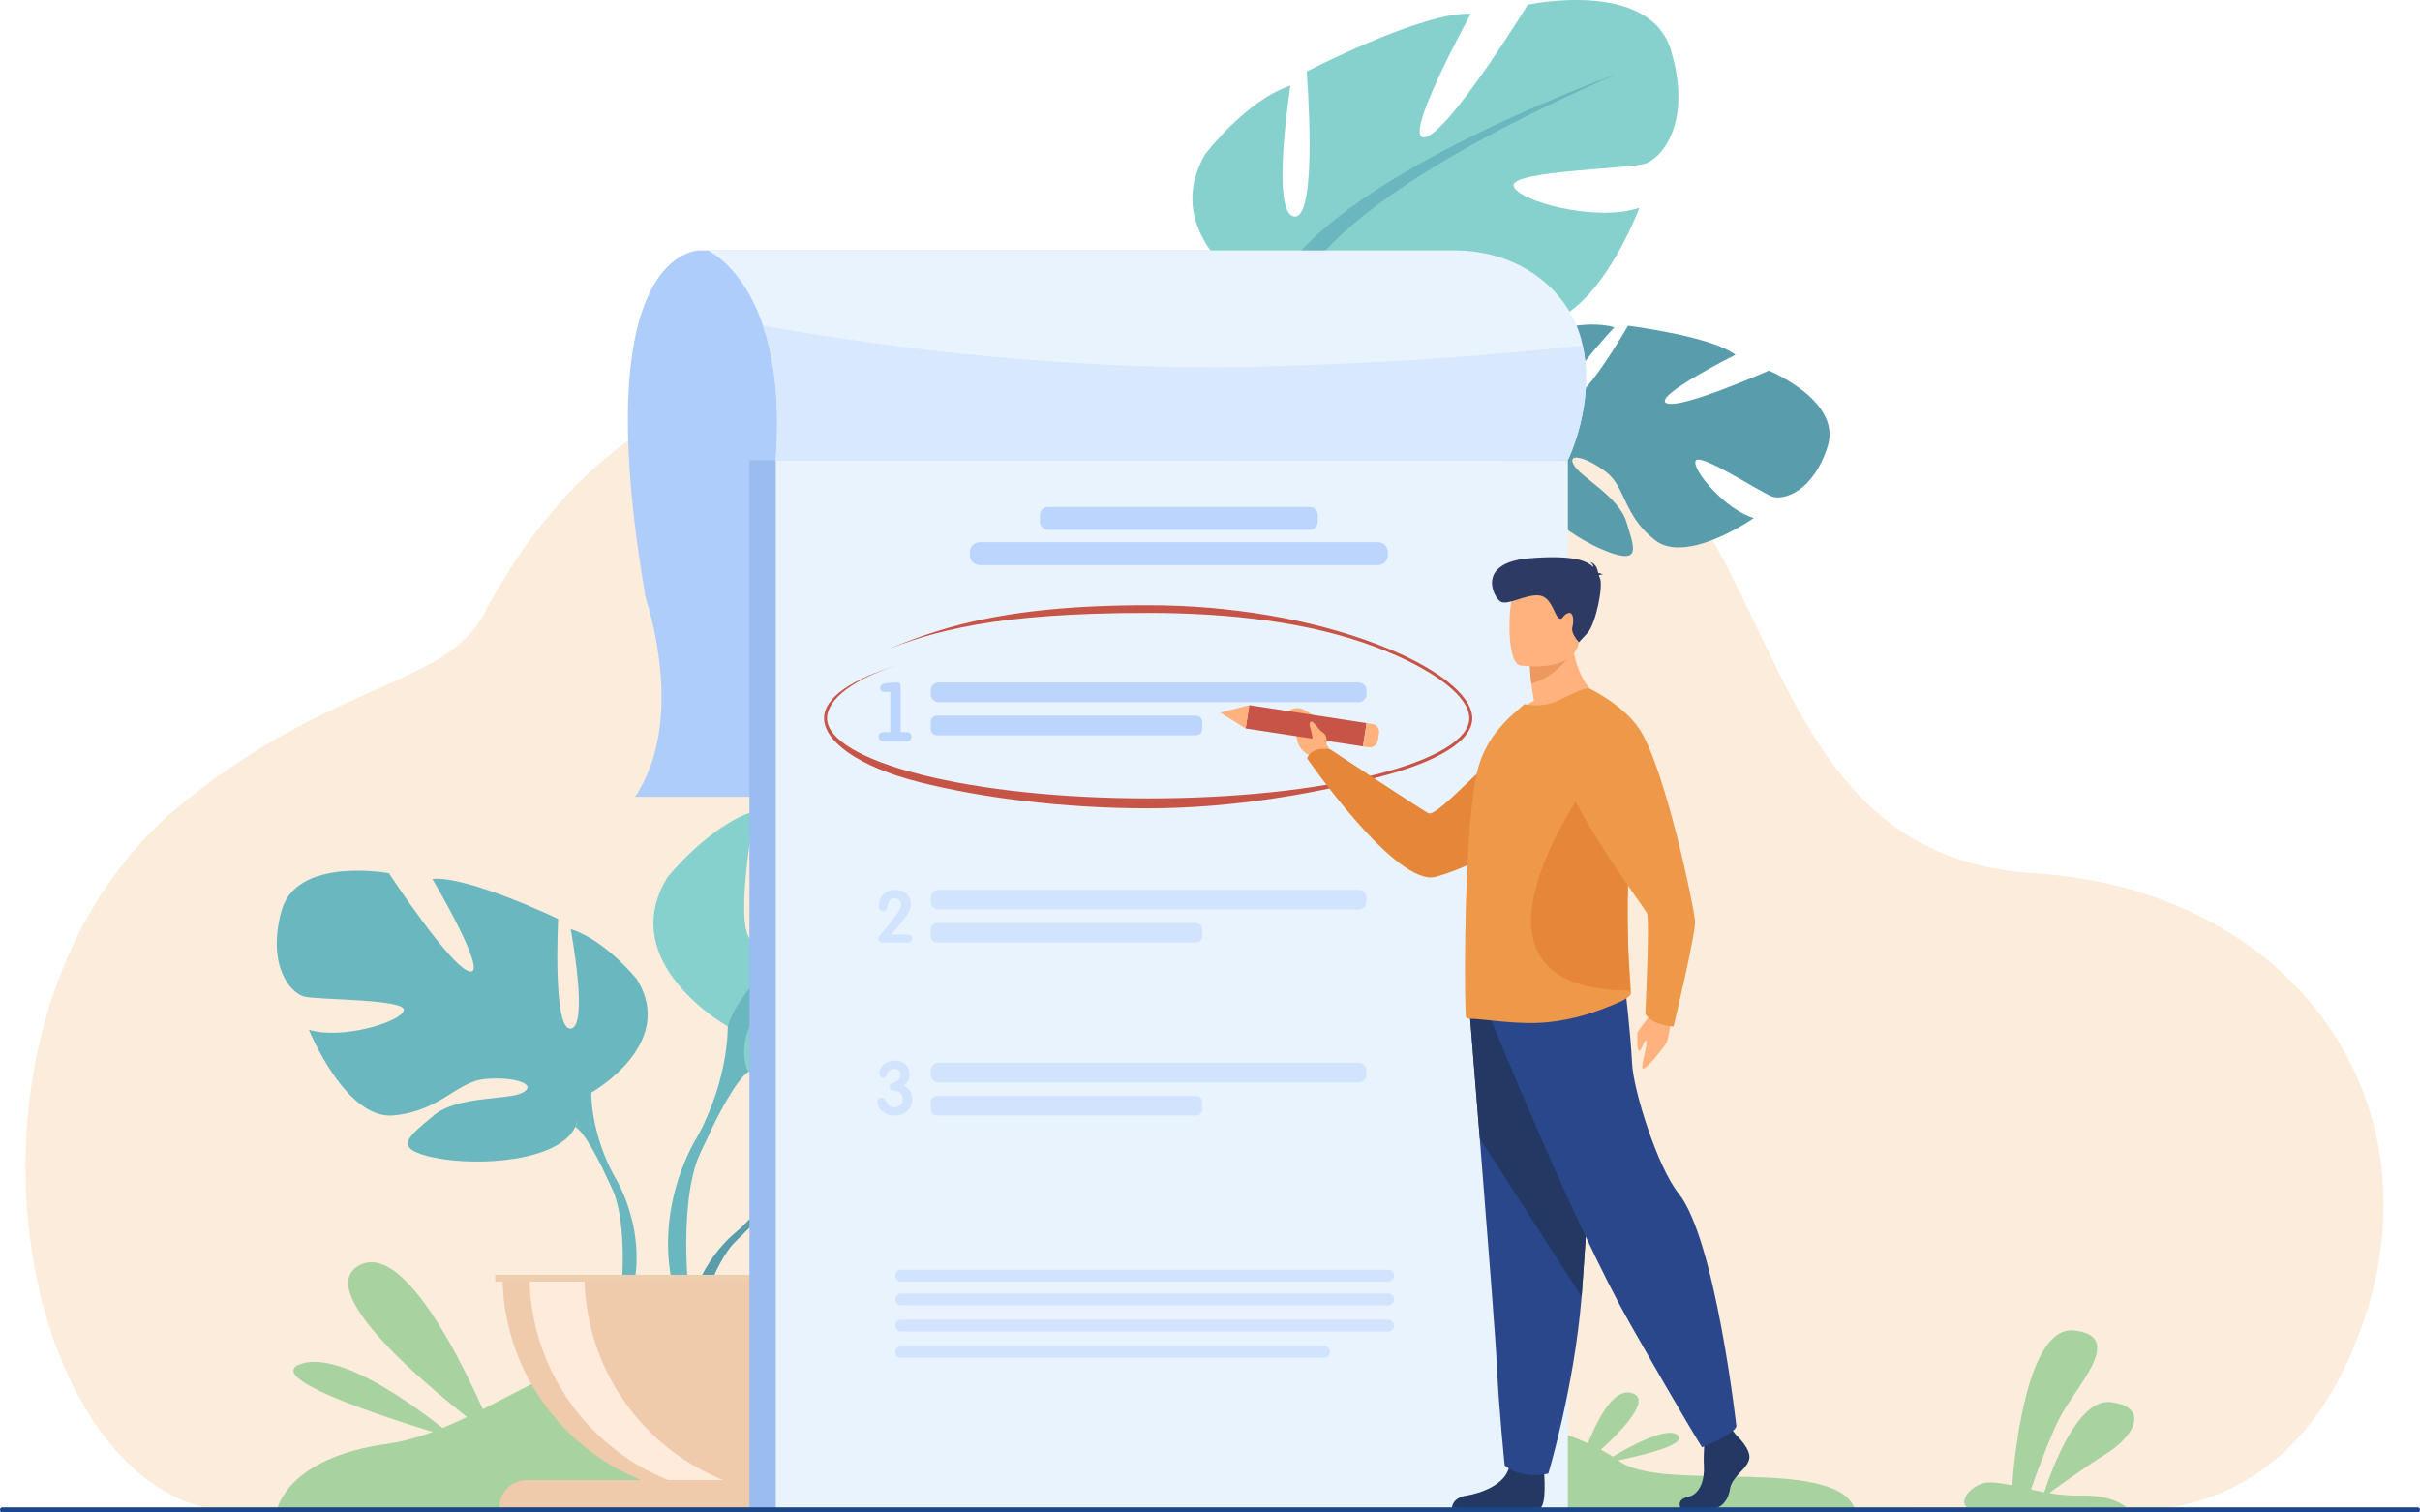 <svg width="480" height="300" viewBox="0 0 480 300" fill="none" xmlns="http://www.w3.org/2000/svg">
<g clip-path="url(#clip0_826_2236)">
<path d="M414.16 298.965C414.16 298.965 448.633 307.131 465.603 270.121C487.62 222.106 456.72 176.496 403.416 173.21C326.538 168.471 369.145 45.824 247.83 79.101C213.717 88.459 139.524 40.153 95.847 122.001C88.42 135.918 66.22 135.234 36.64 158.978C-15.539 200.86 3.245 299.409 47.209 299.858C91.172 300.304 414.16 298.965 414.16 298.965Z" fill="#FCECDB"/>
<path d="M54.896 299.677C54.896 299.677 56.498 289.185 76.945 286.362C97.392 283.54 116.406 260.908 150.127 264.191C183.848 267.477 211.828 288.087 250.212 281.772C288.597 275.457 312.633 283.507 321.242 289.855C329.851 296.203 365.483 288.366 368.115 299.998L54.896 299.677Z" fill="#A8D29F"/>
<path d="M138.949 49.659C138.949 49.659 115.872 48.531 128.114 118.814C128.114 118.814 136.349 142.672 125.953 158.049H279.003V49.659H138.949Z" fill="#AFCDFB"/>
<path d="M154.668 232.387C154.668 232.387 143.975 219.922 154.008 212.004C154.008 212.004 161.336 207.57 167.313 207.931C167.313 207.931 158.846 222.118 161.585 223.531C164.325 224.941 169.88 207.042 169.88 207.042C169.88 207.042 186.558 205.427 191.921 208.004C191.921 208.004 177.664 219.663 180.666 220.357C183.67 221.051 199.068 209.607 199.068 209.607C199.068 209.607 214.59 212.247 213.762 221.708C212.933 231.169 207.586 234.092 205.236 233.84C202.884 233.588 189.135 228.344 188.834 230.268C188.536 232.192 196.812 238.483 202.608 238.777C202.608 238.777 191.665 250.836 184.393 247.356C177.12 243.875 176.498 238.357 171.965 236.289C167.432 234.219 163.562 234.226 165.434 236.336C167.307 238.447 175.511 240.498 178.103 245.081C180.696 249.663 183.022 252.754 175.497 251.623C167.973 250.493 155.741 244.991 155.204 238.69C154.668 232.387 154.668 232.387 154.668 232.387Z" fill="#599DAD"/>
<path d="M206.136 221.962C206.136 221.962 163.978 220.338 154.666 232.387C154.666 232.387 152.607 238.548 146.27 244.159L145.283 246.848C145.283 246.848 152.589 239.151 155.202 238.686C155.204 238.688 151.116 223.762 206.136 221.962Z" fill="#599DAD"/>
<path d="M146.272 244.161C146.272 244.161 137.223 250.848 136.595 262.797L138.238 262.943C138.238 262.943 141.128 250.588 146.352 245.756C151.575 240.925 146.272 244.161 146.272 244.161Z" fill="#599DAD"/>
<path d="M117.283 216.712C117.283 216.712 134.292 207.194 126.355 194.277C126.355 194.277 120.005 186.346 113.201 184.307C113.201 184.307 116.83 203.57 113.201 204.022C109.572 204.475 110.707 182.267 110.707 182.267C110.707 182.267 92.79 173.657 85.761 174.336C85.761 174.336 96.874 193.145 93.245 192.692C89.616 192.24 77.144 173.204 77.144 173.204C77.144 173.204 58.775 169.805 55.826 180.682C52.877 191.56 57.639 196.999 60.361 197.678C63.082 198.358 80.544 198.131 80.091 200.398C79.638 202.665 67.845 206.289 61.269 204.25C61.269 204.25 68.525 222.153 78.05 221.246C87.575 220.339 90.524 214.447 96.42 213.995C102.315 213.542 106.625 215.127 103.676 216.714C100.727 218.301 90.749 217.234 85.987 221.28C81.224 225.327 77.37 227.819 86.214 229.631C95.059 231.443 110.935 230.311 114.109 223.512C117.283 216.712 117.283 216.712 117.283 216.712Z" fill="#6BB7BF"/>
<path d="M64.215 184.079C64.215 184.079 111.84 199.489 117.283 216.712C117.283 216.712 117.056 224.418 121.818 233.256V236.655C121.818 236.655 116.828 225.097 114.107 223.51C114.109 223.51 124.767 208.554 64.215 184.079Z" fill="#6BB7BF"/>
<path d="M121.818 233.254C121.818 233.254 129.162 244.399 124.976 257.963L123.087 257.456C123.087 257.456 124.921 242.514 121.079 234.999C117.236 227.486 121.818 233.254 121.818 233.254Z" fill="#6BB7BF"/>
<path d="M144.343 203.586C144.343 203.586 121.922 191.04 132.385 174.014C132.385 174.014 140.754 163.558 149.723 160.869C149.723 160.869 144.94 186.261 149.723 186.858C154.506 187.454 153.011 158.18 153.011 158.18C153.011 158.18 176.628 146.83 185.895 147.725C185.895 147.725 171.247 172.518 176.029 171.921C180.812 171.325 197.254 146.231 197.254 146.231C197.254 146.231 221.469 141.751 225.356 156.09C229.241 170.43 222.964 177.598 219.377 178.495C215.79 179.392 192.772 179.091 193.369 182.078C193.966 185.066 209.513 189.845 218.181 187.156C218.181 187.156 208.615 210.754 196.058 209.56C183.503 208.365 179.616 200.599 171.844 200.002C164.071 199.405 158.391 201.496 162.278 203.586C166.163 205.676 179.317 204.272 185.595 209.605C191.872 214.938 196.954 218.224 185.296 220.614C173.637 223.005 152.71 221.511 148.527 212.55C144.343 203.586 144.343 203.586 144.343 203.586Z" fill="#86D1CD"/>
<path d="M214.296 160.569C214.296 160.569 151.518 180.881 144.343 203.584C144.343 203.584 144.642 213.741 138.364 225.39V229.87C138.364 229.87 144.94 214.636 148.529 212.544C148.529 212.548 134.477 192.832 214.296 160.569Z" fill="#6BB7BF"/>
<path d="M138.364 225.392C138.364 225.392 128.683 240.082 134.201 257.965L136.691 257.298C136.691 257.298 134.272 237.6 139.339 227.695C144.406 217.788 138.364 225.392 138.364 225.392Z" fill="#6BB7BF"/>
<path d="M143.588 296.745C167.843 296.745 187.506 277.096 187.506 252.859H99.669C99.669 277.096 119.332 296.745 143.588 296.745Z" fill="#EFCBAB"/>
<path d="M154.394 296.408C152.607 296.631 150.787 296.743 148.937 296.743C124.682 296.743 105.02 277.094 105.02 252.857H115.931C115.933 275.25 132.714 293.723 154.394 296.408Z" fill="#FFEBDC"/>
<path d="M188.113 298.977H99.062C99.062 295.986 101.487 293.563 104.48 293.563H182.695C185.686 293.563 188.113 295.988 188.113 298.977Z" fill="#EFCBAB"/>
<path d="M188.505 252.857H98.225V254.203H188.505V252.857Z" fill="#EFCDAF"/>
<path d="M302.51 85.995C302.51 85.995 294.817 71.489 306.345 65.965C306.345 65.965 314.468 63.248 320.22 64.91C320.22 64.91 308.843 76.895 311.205 78.872C313.567 80.851 322.919 64.603 322.919 64.603C322.919 64.603 339.544 66.684 344.213 70.375C344.213 70.375 327.743 78.622 330.521 79.958C333.297 81.293 350.836 73.506 350.836 73.506C350.836 73.506 365.4 79.487 362.514 88.536C359.628 97.585 353.769 99.263 351.531 98.502C349.293 97.741 337.03 89.608 336.315 91.42C335.6 93.232 342.294 101.183 347.883 102.742C347.883 102.742 334.558 112.107 328.226 107.115C321.896 102.125 322.501 96.605 318.532 93.593C314.564 90.58 310.786 89.737 312.149 92.205C313.512 94.675 321.067 98.476 322.59 103.515C324.113 108.554 325.704 112.079 318.612 109.325C311.52 106.571 300.794 98.521 301.655 92.256C302.51 85.995 302.51 85.995 302.51 85.995Z" fill="#599DAD"/>
<path d="M355.014 87.113C355.014 87.113 314.239 76.282 302.51 85.995C302.51 85.995 299.147 91.556 291.734 95.641L290.181 98.048C290.181 98.048 298.999 92.14 301.651 92.26C301.651 92.26 300.941 76.8 355.014 87.113Z" fill="#599DAD"/>
<path d="M291.734 95.639C291.734 95.639 281.438 100.179 278.198 111.697L279.768 112.201C279.768 112.201 285.303 100.781 291.458 97.214C297.618 93.646 291.734 95.639 291.734 95.639Z" fill="#599DAD"/>
<path d="M251.853 59.83C251.853 59.83 229.069 47.956 239.02 30.625C239.02 30.625 247.075 19.927 255.96 16.972C255.96 16.972 251.935 42.493 256.734 42.948C261.533 43.402 259.167 14.185 259.167 14.185C259.167 14.185 282.435 2.137 291.724 2.756C291.724 2.756 277.821 27.975 282.585 27.234C287.348 26.496 303.034 0.925 303.034 0.925C303.034 0.925 327.105 -4.274 331.416 9.942C335.728 24.158 329.666 31.512 326.108 32.513C322.549 33.515 299.531 33.901 300.218 36.87C300.904 39.839 316.585 44.153 325.169 41.209C325.169 41.209 316.311 65.082 303.725 64.26C291.139 63.441 287.023 55.792 279.236 55.426C271.45 55.061 265.834 57.32 269.78 59.294C273.726 61.269 286.832 59.473 293.266 64.616C299.7 69.76 304.877 72.894 293.294 75.629C281.712 78.365 260.751 77.494 256.299 68.662C251.853 59.83 251.853 59.83 251.853 59.83Z" fill="#86D1CD"/>
<path d="M320.492 14.754C320.492 14.754 258.346 36.925 251.851 59.83C251.851 59.83 252.453 69.973 246.524 81.804L246.658 86.283C246.658 86.283 252.777 70.86 256.301 68.662C256.303 68.664 241.672 49.375 320.492 14.754Z" fill="#6BB7BF"/>
<path d="M246.526 81.805C246.526 81.805 237.288 96.777 243.336 114.488L245.805 113.745C245.805 113.745 242.802 94.129 247.57 84.077C252.339 74.024 246.526 81.805 246.526 81.805Z" fill="#6BB7BF"/>
<path d="M308.441 91.259H148.653V299.489H308.441V91.259Z" fill="#9ABCEF"/>
<path d="M310.979 91.259H153.876V299.489H310.979V91.259Z" fill="#E9F3FE"/>
<path d="M421.755 298.979H390.098C388.402 297.54 391.271 294.275 394.271 294.056C395.573 293.958 397.22 294.23 399.103 294.628C399.537 288.846 402.025 262.854 411.402 263.899C421.944 265.068 411.402 275.345 408.423 281.431C406.215 285.938 403.885 292.4 402.821 295.45C403.676 295.635 404.564 295.817 405.468 295.984C406.865 291.696 412.064 277.275 418.677 278.115C426.439 279.099 423.319 284.881 417.818 288.313C413.78 290.837 408.825 294.423 406.469 296.156C408.465 296.481 410.547 296.7 412.661 296.651C418.082 296.524 420.73 298.121 421.755 298.979Z" fill="#A8D29F"/>
<path d="M310.981 91.257C310.979 91.259 310.979 91.259 310.979 91.259H153.876C154.745 79.388 153.435 70.769 151.337 64.569C147.308 52.648 140.364 49.659 140.364 49.659H288.528C301.174 49.659 310.979 57.271 313.648 67.376C313.748 67.755 313.841 68.135 313.92 68.512C316.455 80.073 311.085 91.046 310.981 91.257Z" fill="#E9F3FE"/>
<path d="M310.981 91.257C310.979 91.259 310.979 91.259 310.979 91.259H153.876C154.745 79.387 153.435 70.769 151.337 64.569C167.392 67.507 207.157 73.766 249.719 72.713C277.254 72.031 299.013 70.19 313.92 68.514C316.455 80.073 311.085 91.046 310.981 91.257Z" fill="#D8E8FD"/>
<path d="M269.48 139.275H186.166C185.311 139.275 184.61 138.574 184.61 137.72V136.923C184.61 136.068 185.311 135.368 186.166 135.368H269.48C270.335 135.368 271.035 136.068 271.035 136.923V137.72C271.035 138.574 270.335 139.275 269.48 139.275Z" fill="#BBD5FC"/>
<path d="M237.233 145.844H185.839C185.164 145.844 184.612 145.292 184.612 144.618V143.167C184.612 142.491 185.164 141.941 185.839 141.941H237.235C237.909 141.941 238.462 142.493 238.462 143.167V144.618C238.462 145.292 237.909 145.844 237.233 145.844Z" fill="#BBD5FC"/>
<path d="M176.586 145.213V137.237H175.532C174.892 137.237 174.573 136.972 174.573 136.44C174.573 136.056 174.823 135.786 175.325 135.626C175.581 135.541 175.987 135.478 176.545 135.435C177.104 135.393 177.553 135.372 177.894 135.372C178.223 135.372 178.432 135.439 178.517 135.571C178.602 135.705 178.645 136.042 178.645 136.584V145.215H179.732C180.434 145.215 180.786 145.517 180.786 146.124C180.786 146.761 180.434 147.082 179.732 147.082H175.357C175.048 147.082 174.79 146.999 174.583 146.834C174.376 146.67 174.273 146.439 174.273 146.14C174.273 145.523 174.63 145.215 175.343 145.215H176.586V145.213Z" fill="#BBD5FC"/>
<path d="M269.48 180.4H186.166C185.311 180.4 184.61 179.7 184.61 178.846V178.048C184.61 177.194 185.311 176.494 186.166 176.494H269.48C270.335 176.494 271.035 177.194 271.035 178.048V178.846C271.035 179.7 270.335 180.4 269.48 180.4Z" fill="#D2E4FD"/>
<path d="M237.233 186.969H185.839C185.164 186.969 184.612 186.417 184.612 185.744V184.293C184.612 183.619 185.164 183.067 185.839 183.067H237.235C237.909 183.067 238.462 183.619 238.462 184.293V185.744C238.462 186.417 237.909 186.969 237.233 186.969Z" fill="#D2E4FD"/>
<path d="M180.95 186.174C180.95 186.705 180.579 186.971 179.835 186.971H175.207C174.539 186.971 174.206 186.703 174.206 186.168C174.206 185.999 174.295 185.8 174.474 185.575C174.736 185.275 175.121 184.822 175.631 184.221C176.403 183.253 177.047 182.417 177.565 181.711C177.743 181.476 177.997 181.119 178.326 180.64C178.598 180.161 178.734 179.757 178.734 179.428C178.734 179.061 178.617 178.758 178.381 178.519C178.146 178.279 177.845 178.16 177.477 178.16C177.12 178.16 176.809 178.271 176.545 178.499C176.366 178.649 176.224 178.931 176.123 179.345C175.991 179.881 175.905 180.191 175.869 180.274C175.729 180.575 175.497 180.725 175.178 180.725C174.896 180.725 174.675 180.621 174.514 180.414C174.364 180.236 174.289 180 174.289 179.71C174.289 179.381 174.34 179.047 174.443 178.71C174.669 177.985 175.069 177.431 175.641 177.046C176.188 176.678 176.85 176.496 177.632 176.496C178.487 176.496 179.202 176.755 179.776 177.273C180.369 177.819 180.666 178.515 180.666 179.363C180.666 179.994 180.455 180.644 180.03 181.311C179.795 181.679 179.311 182.328 178.576 183.26C178.2 183.741 177.607 184.437 176.799 185.35H179.847C180.583 185.348 180.95 185.624 180.95 186.174Z" fill="#D2E4FD"/>
<path d="M269.48 214.705H186.166C185.311 214.705 184.61 214.005 184.61 213.15V212.353C184.61 211.498 185.311 210.798 186.166 210.798H269.48C270.335 210.798 271.035 211.498 271.035 212.353V213.15C271.035 214.007 270.335 214.705 269.48 214.705Z" fill="#D2E4FD"/>
<path d="M237.233 221.276H185.839C185.164 221.276 184.612 220.724 184.612 220.05V218.599C184.612 217.926 185.164 217.374 185.839 217.374H237.235C237.909 217.374 238.462 217.926 238.462 218.599V220.05C238.462 220.724 237.909 221.276 237.233 221.276Z" fill="#D2E4FD"/>
<path d="M180.95 218.005C180.95 219.003 180.599 219.807 179.898 220.411C179.234 220.988 178.393 221.276 177.374 221.276C176.586 221.276 175.912 221.089 175.355 220.714C174.47 220.119 174.029 219.403 174.029 218.567C174.029 218.327 174.106 218.12 174.26 217.948C174.415 217.775 174.612 217.688 174.851 217.688C175.101 217.688 175.337 217.856 175.558 218.193C175.914 218.751 176.121 219.058 176.178 219.117C176.494 219.454 176.903 219.62 177.404 219.62C178.077 219.62 178.558 219.37 178.846 218.871C178.98 218.622 179.047 218.305 179.047 217.919C179.047 216.978 178.495 216.454 177.388 216.349C176.763 216.292 176.45 216.028 176.45 215.555C176.45 215.21 176.63 214.965 176.994 214.821C177.672 214.571 178.016 214.441 178.026 214.431C178.389 214.191 178.57 213.773 178.57 213.177C178.57 212.822 178.464 212.542 178.253 212.335C178.042 212.128 177.76 212.024 177.404 212.024C176.964 212.024 176.618 212.13 176.371 212.341C176.159 212.523 175.983 212.836 175.838 213.278C175.723 213.615 175.503 213.783 175.178 213.783C174.949 213.783 174.758 213.682 174.61 213.481C174.461 213.278 174.386 213.059 174.386 212.818C174.386 212.519 174.468 212.221 174.632 211.925C174.902 211.425 175.314 211.036 175.873 210.758C176.383 210.498 176.939 210.368 177.546 210.368C178.363 210.368 179.043 210.616 179.588 211.111C180.13 211.606 180.402 212.257 180.402 213.063C180.402 214.033 179.998 214.802 179.191 215.368C180.363 215.837 180.95 216.716 180.95 218.005Z" fill="#D2E4FD"/>
<path d="M259.776 105.09H207.876C206.989 105.09 206.261 104.363 206.261 103.474V102.165C206.261 101.279 206.989 100.552 207.876 100.552H259.776C260.666 100.552 261.391 101.279 261.391 102.165V103.474C261.391 104.363 260.664 105.09 259.776 105.09Z" fill="#BBD5FC"/>
<path d="M273.308 112.085H194.34C193.249 112.085 192.36 111.194 192.36 110.106V109.53C192.36 108.44 193.251 107.549 194.34 107.549H273.308C274.399 107.549 275.29 108.44 275.29 109.53V110.106C275.29 111.194 274.399 112.085 273.308 112.085Z" fill="#BBD5FC"/>
<path d="M227.738 160.332C210.624 160.332 194.383 158.186 182.276 155.118C170.044 152.019 163.456 146.954 163.456 142.461C163.456 138.39 168.826 134.644 178.984 131.632C169.248 134.52 164.043 138.759 164.043 142.461C164.043 146.568 170.792 150.635 182.559 153.616C194.624 156.673 210.669 158.357 227.738 158.357C244.808 158.357 260.854 156.675 272.918 153.616C284.685 150.635 291.434 146.57 291.434 142.461C291.434 138.112 284.328 132.703 272.888 128.352C259.88 123.403 243.846 121.566 227.738 121.566C197.498 121.566 185.049 125.093 174.248 129.515C185.095 125.075 197.39 120.044 227.738 120.044C243.911 120.044 260.016 122.782 273.083 127.756C284.764 132.2 292.021 137.836 292.021 142.463C292.021 146.956 285.284 151.136 273.052 154.235C260.944 157.302 244.851 160.332 227.738 160.332Z" fill="#C65447"/>
<path d="M331.664 200.422C331.664 200.422 331.102 205.897 330.482 206.932C329.865 207.967 327.231 211.277 326.11 211.927C324.989 212.576 326.794 207.567 326.567 206.591C326.337 205.617 325.643 208.371 325.149 208.434C324.656 208.497 324.781 206.021 324.765 205.118C324.747 204.217 327.17 201.989 328.025 200.069C328.878 198.149 331.664 200.422 331.664 200.422Z" fill="#FFB27D"/>
<path d="M264.354 149.927L263.095 147.552C263.095 147.552 263.72 143.321 258.415 140.646C258.415 140.646 256.476 139.857 255.383 141.438C254.376 142.893 257.304 142.631 257.148 145.119C256.992 147.609 258.174 149.07 259.821 149.88L261.181 151.455L264.354 149.927Z" fill="#FFB27D"/>
<path d="M314.485 144.253C314.485 144.253 309.929 166.594 284.86 173.894C277.035 176.173 259.256 150.428 259.256 150.428C259.256 150.428 259.882 148.056 263.797 148.6C263.797 148.6 281.107 160.051 283.286 161.295C285.219 162.399 297.937 147.106 303.733 144.638C309.531 142.173 314.485 144.253 314.485 144.253Z" fill="#E58638"/>
<path d="M247.775 139.858L247.064 144.484L270.343 148.056L271.054 143.431L247.775 139.858Z" fill="#C65447"/>
<path d="M242.01 141.341L247.067 144.482L247.777 139.859L242.01 141.341Z" fill="#FFB27D"/>
<path d="M273.527 145.381L273.302 146.844C273.164 147.743 272.321 148.36 271.421 148.222L270.345 148.058L271.056 143.433L272.228 143.613C273.076 143.741 273.659 144.533 273.527 145.381Z" fill="#FFB27D"/>
<path d="M344.414 284.702C344.414 284.702 347.524 287.537 346.918 289.553C346.311 291.568 343.504 292.911 343.127 295.373C342.747 297.837 341.23 299.18 339.865 299.18C338.5 299.18 333.356 299.18 333.356 299.18C333.356 299.18 332.351 297.447 334.778 296.925C337.205 296.404 338.12 293.51 337.968 290.823C337.816 288.136 338.196 284.554 338.196 284.554L343.354 283.361L344.414 284.702Z" fill="#233862"/>
<path d="M306.26 292.039C306.26 292.039 306.818 298.492 305.453 299.164L287.979 299.127C287.979 299.127 287.979 297.112 290.786 296.664C293.593 296.215 298.524 294.573 299.356 290.916C300.191 287.261 306.26 292.039 306.26 292.039Z" fill="#233862"/>
<path d="M291.507 200.866C291.507 200.866 292.429 212.18 293.511 225.779C294.984 244.253 296.755 266.945 296.93 271.244C297.232 278.708 298.447 290.649 298.447 290.649C298.447 290.649 301.328 293.486 307.094 292.29C307.094 292.29 312.232 275.246 313.701 257.21C313.723 256.914 313.745 256.618 313.77 256.319C315.135 237.96 317.259 199.3 317.259 199.3L291.507 200.866Z" fill="#2B478B"/>
<path d="M291.507 200.866C291.507 200.866 292.429 212.18 293.511 225.779L313.701 257.21C313.723 256.914 313.745 256.618 313.77 256.319C315.135 237.96 317.259 199.3 317.259 199.3L291.507 200.866Z" fill="#233862"/>
<path d="M295.717 202.21C295.717 202.21 312.328 243.183 323.252 262.438C334.174 281.693 337.588 287.067 337.588 287.067C337.588 287.067 343.846 284.603 344.414 282.925C344.414 282.925 340.237 245.752 332.923 236.689C328.79 231.569 323.935 216.203 323.707 210.829C323.48 205.455 322.229 194.821 322.229 194.821L295.717 202.21Z" fill="#2B478B"/>
<path d="M317.574 139.068C317.574 139.068 306.335 144.486 299.854 142.475C299.854 142.475 301.448 140.464 304.241 138.968C304.017 137.669 303.843 136.541 303.741 135.585C303.467 133.377 303.467 132.127 303.467 132.127L307.803 128.718L311.916 125.457C311.591 134.629 317.574 139.068 317.574 139.068Z" fill="#FFB27D"/>
<path d="M323.496 196.919C323.52 197.605 322.05 198.391 321.402 198.685C316.593 200.793 312.107 202.265 307.023 202.756C301.018 203.369 293.914 202.019 291.472 202.07C291.223 202.07 290.999 201.972 290.8 201.8C290.626 201.676 290.502 194.443 290.626 185.346C290.626 184.978 290.626 184.609 290.65 184.242V184.12C290.701 180.564 290.825 176.836 290.999 173.111C291.349 164.92 291.996 157.024 293.093 152.66C294.413 147.512 297.405 144.102 300.12 141.627L302.362 139.664C304.604 140.107 306.972 139.983 309.34 138.83C311.932 137.58 314.722 136.23 315.171 136.573C318.561 139.049 320.854 144.616 322.074 151.727C322.773 155.822 323.122 160.407 323.096 165.214C323.096 166.98 323.045 168.794 322.946 170.584C322.348 180.295 322.946 188.729 323.295 193.609C323.396 195.032 323.472 196.134 323.496 196.919Z" fill="#EE9849"/>
<path d="M323.297 196.473C283.938 196.394 316.038 153.797 316.038 153.797L322.415 151.727C322.919 156.102 323.173 161.001 323.155 166.136C323.155 168.023 323.118 169.961 323.047 171.873C322.612 182.249 323.045 191.259 323.297 196.473Z" fill="#E58638"/>
<path d="M311.991 128.963C311.991 128.963 309.149 134.136 303.741 135.583C303.467 133.375 303.467 132.125 303.467 132.125L307.803 128.716L311.991 128.963Z" fill="#ED985F"/>
<path d="M301.489 131.977C301.489 131.977 312.212 133.73 313.217 127.143C314.225 120.556 316.286 116.347 309.483 114.948C302.679 113.55 300.961 115.868 300.081 117.984C299.202 120.101 298.727 131.352 301.489 131.977Z" fill="#FFB27D"/>
<path d="M317.117 114.161C317.214 114.049 317.438 113.96 317.937 113.932C317.937 113.932 317.537 113.682 317.005 113.67C316.899 112.976 316.532 111.746 315.336 111.448C315.336 111.448 315.977 111.791 316.063 112.527C314.678 111.107 311.711 110.072 303.493 110.719C292.665 111.574 296.233 118.502 297.634 119.328C299.036 120.154 302.565 117.889 305.177 118.096C307.789 118.303 308.286 122.076 309.172 122.593C310.057 123.111 309.71 122.195 310.908 121.653C312.107 121.112 312.222 123.096 311.875 124.387C311.528 125.678 313.177 127.38 313.177 127.38C313.177 127.38 313.177 127.38 314.842 125.588C316.508 123.796 318.075 116.209 317.32 114.591C317.251 114.451 317.184 114.307 317.117 114.161Z" fill="#2C3A64"/>
<path d="M315.167 136.519C315.167 136.519 321.95 139.729 325.204 144.665C330.249 152.319 336.098 180.217 336.205 182.801C336.313 185.384 331.936 203.622 331.936 203.622C331.936 203.622 327.497 203.33 326.351 201.092C326.351 201.092 327.239 182.352 326.676 181.147C326.114 179.941 308.171 156.009 310.187 150.901C312.208 145.797 315.167 136.519 315.167 136.519Z" fill="#EE9849"/>
<path d="M263.07 147.441C263.07 147.441 263.44 145.986 262.428 145.33C261.417 144.675 260.487 142.895 260.06 143.136C259.177 143.636 260.544 145.19 260.294 147.126C260.207 147.806 261.789 149.584 263.07 147.441Z" fill="#FFB27D"/>
<path d="M98.225 285.344C98.225 285.344 82.288 244.569 71.112 251.061C59.936 257.553 98.225 285.344 98.225 285.344Z" fill="#A8D29F"/>
<path d="M90.345 285.344C90.345 285.344 69.293 267.164 59.676 270.539C50.06 273.916 90.345 285.344 90.345 285.344Z" fill="#A8D29F"/>
<path d="M313.254 291.215C313.254 291.215 318.106 274.359 323.796 276.347C329.489 278.336 313.254 291.215 313.254 291.215Z" fill="#A8D29F"/>
<path d="M317.681 290.295C317.681 290.295 330.066 282.172 332.787 284.682C335.509 287.195 317.681 290.295 317.681 290.295Z" fill="#A8D29F"/>
<path d="M275.359 254.205H178.753C178.107 254.205 177.577 253.677 177.577 253.03C177.577 252.385 178.105 251.855 178.753 251.855H275.357C276.003 251.855 276.533 252.382 276.533 253.03C276.533 253.675 276.005 254.205 275.359 254.205Z" fill="#D2E4FD"/>
<path d="M275.359 258.907H178.753C178.107 258.907 177.577 258.377 177.577 257.732C177.577 257.087 178.105 256.557 178.753 256.557H275.357C276.003 256.557 276.533 257.087 276.533 257.732C276.533 258.377 276.005 258.907 275.359 258.907Z" fill="#D2E4FD"/>
<path d="M275.359 264.118H178.753C178.107 264.118 177.577 263.591 177.577 262.943C177.577 262.298 178.105 261.768 178.753 261.768H275.357C276.003 261.768 276.533 262.296 276.533 262.943C276.533 263.589 276.005 264.118 275.359 264.118Z" fill="#D2E4FD"/>
<path d="M262.676 269.328H178.676C178.072 269.328 177.579 268.835 177.579 268.232V268.076C177.579 267.473 178.072 266.98 178.676 266.98H262.676C263.279 266.98 263.773 267.473 263.773 268.076V268.232C263.773 268.835 263.279 269.328 262.676 269.328Z" fill="#D2E4FD"/>
<path d="M479.533 300H0.467C0.211 300 0 299.791 0 299.533V299.446C0 299.19 0.211 298.979 0.467 298.979H479.533C479.791 298.979 480 299.19 480 299.446V299.533C480 299.789 479.791 300 479.533 300Z" fill="#1C468A"/>
</g>
<defs>
<clipPath id="clip0_826_2236">
<rect width="480" height="300" fill="white"/>
</clipPath>
</defs>
</svg>
